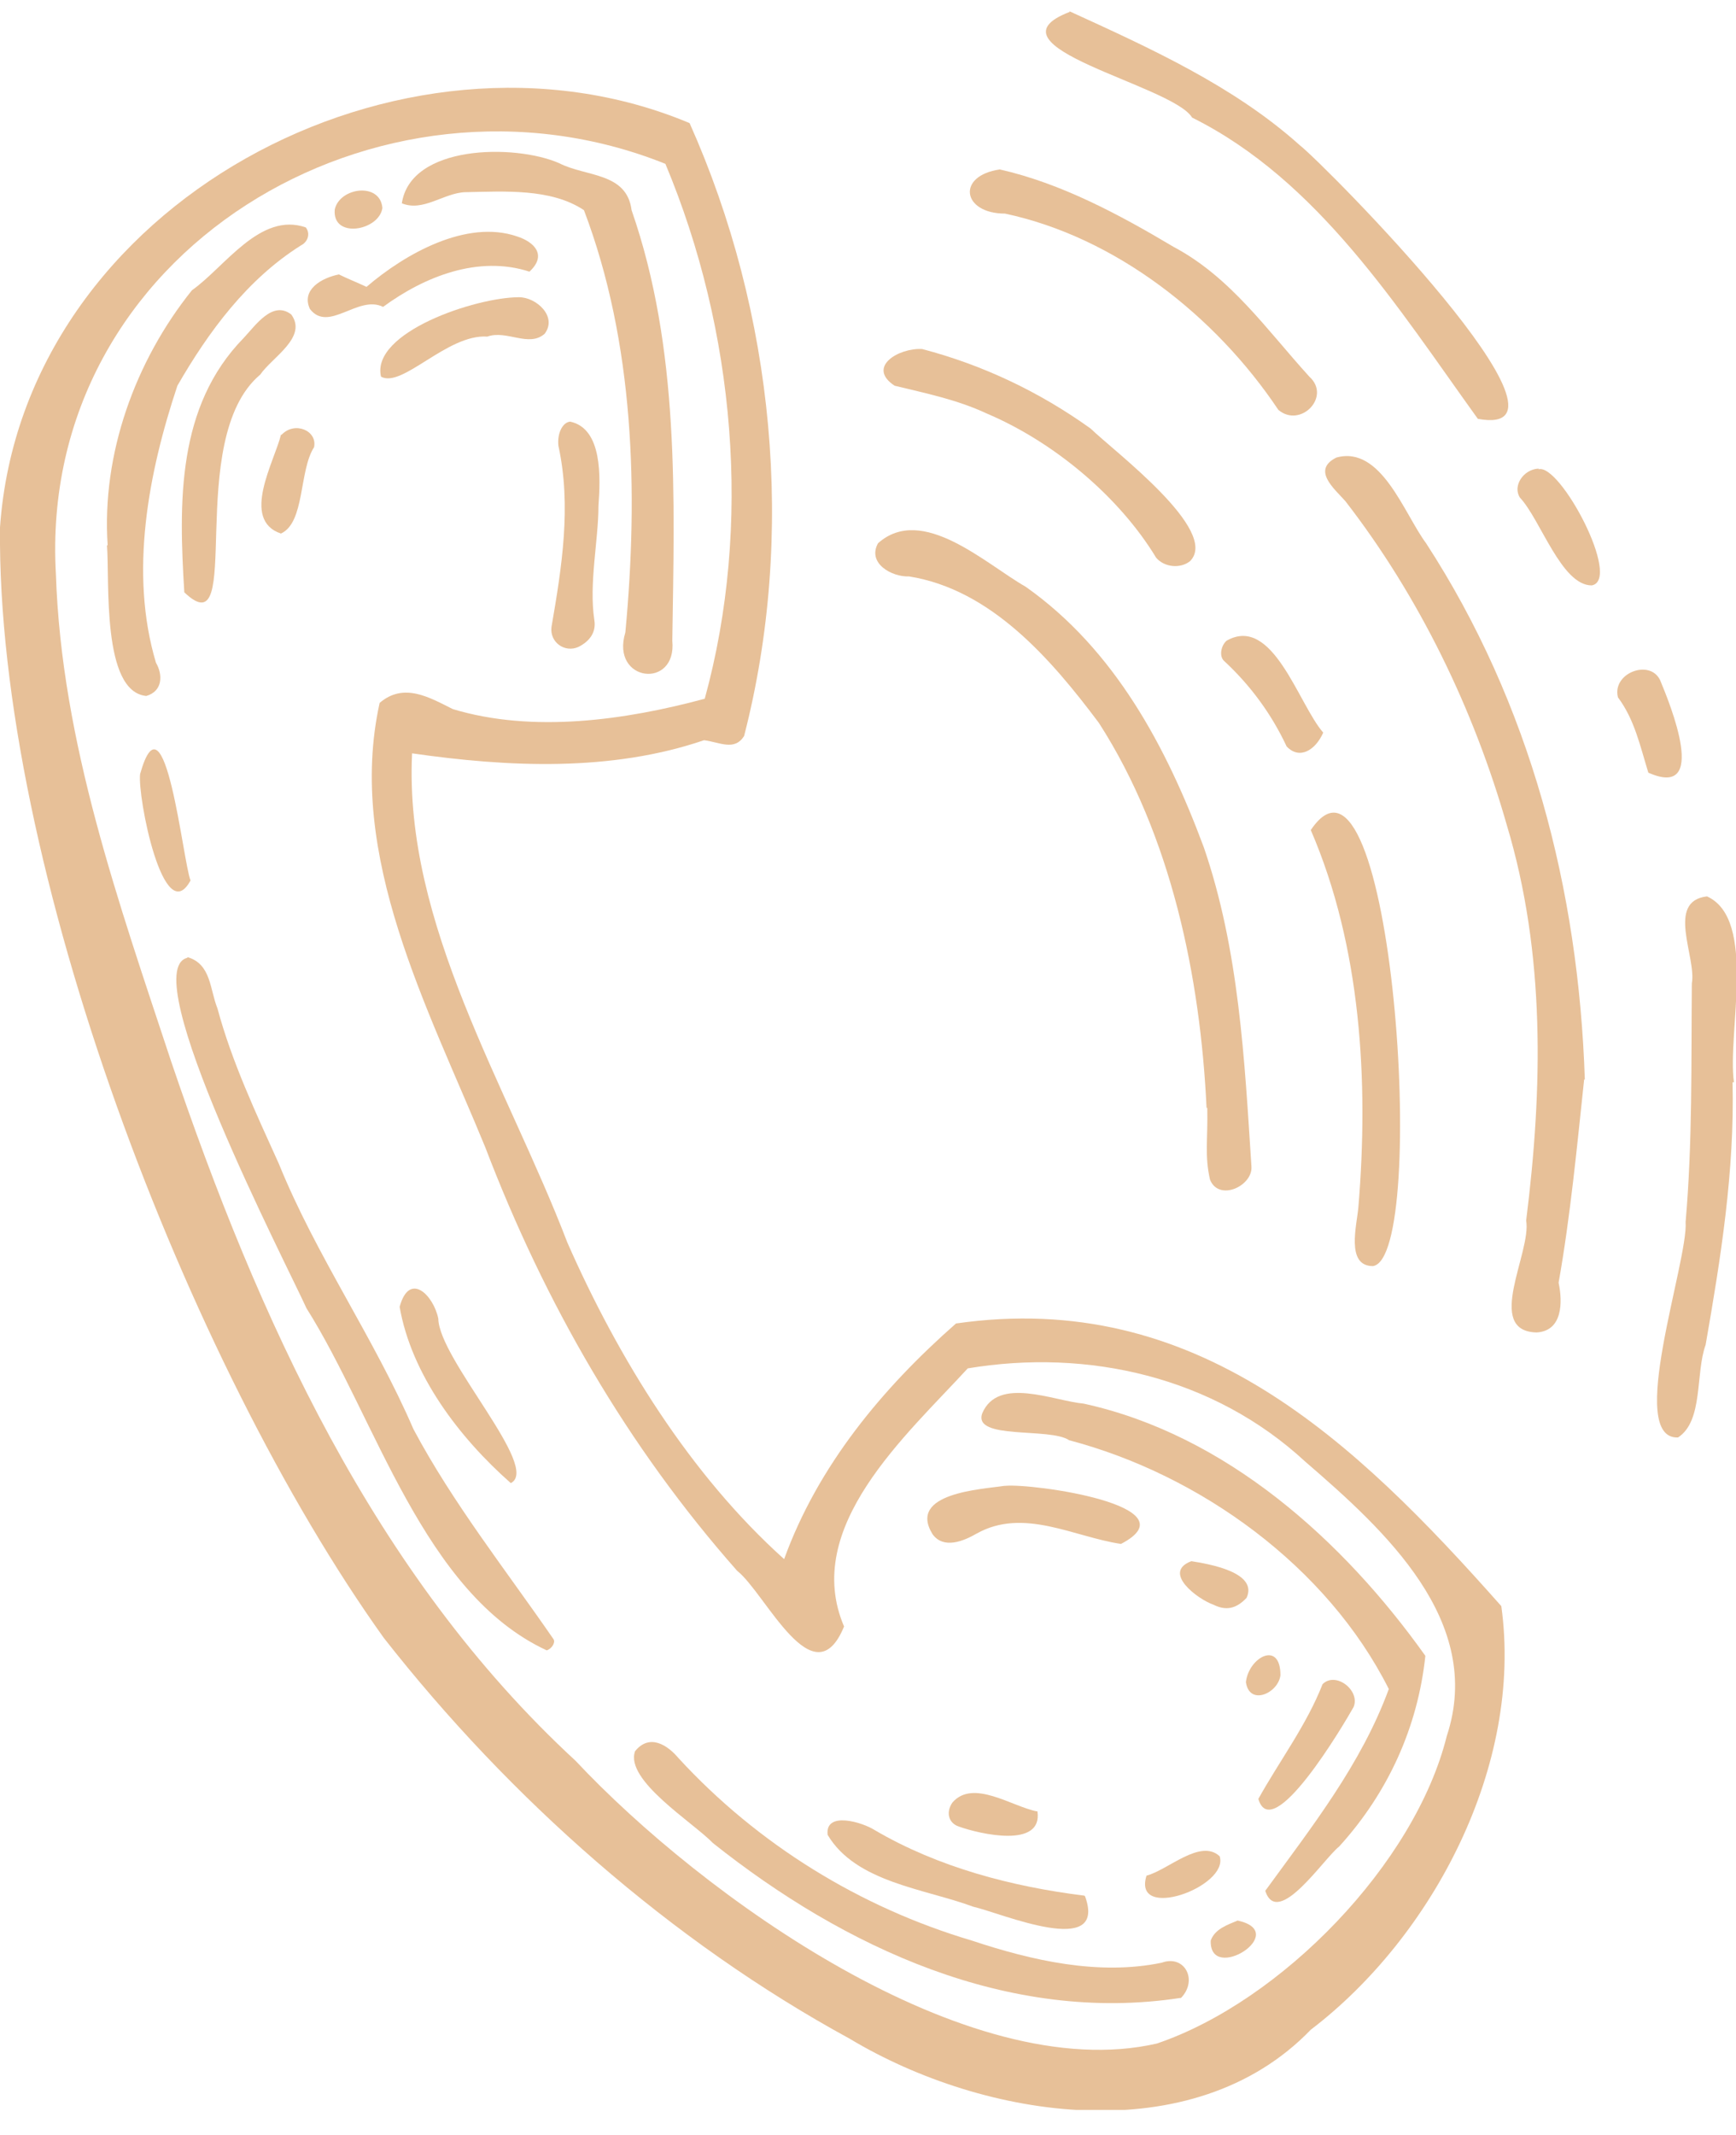 <svg xmlns="http://www.w3.org/2000/svg" width="48" height="59" viewBox="0 0 48 59" fill="none"><g clip-path="url(#clip0_4055_439)"><path d="M19.067 3.402C21.414 8.653 22.006 14.784 20.574 20.341C20.307 20.762 19.906 20.513 19.467 20.456C16.891 21.334 14.047 21.201 11.394 20.819C11.165 25.555 14.028 30.005 15.688 34.34C17.101 37.548 19.085 40.757 21.681 43.087C22.616 40.509 24.391 38.37 26.433 36.575C33.075 35.62 37.446 39.802 41.511 44.386C42.122 48.797 39.602 53.533 36.243 56.092C32.98 59.473 27.216 58.575 23.494 56.341C18.551 53.648 14.085 49.695 10.612 45.264C5.172 37.663 -0.095 23.913 5.64742e-05 14.574C0.63 5.598 11.146 0.079 19.067 3.402ZM23.342 44.939C22.502 47.002 21.166 44.023 20.383 43.411C17.33 39.955 15.059 36.002 13.417 31.704C11.852 27.885 9.562 23.645 10.497 19.425C11.165 18.852 11.871 19.272 12.52 19.596C14.734 20.265 17.291 19.902 19.486 19.31C20.803 14.517 20.326 9.131 18.398 4.528C10.497 1.358 1.031 6.935 1.546 15.873C1.699 20.513 3.283 24.944 4.733 29.336C7.138 36.422 10.325 43.507 15.917 48.663C19.391 52.368 26.739 57.678 31.987 56.474C35.423 55.309 39.125 51.509 40.003 47.976C41.053 44.806 38.285 42.285 36.091 40.394C33.552 38.045 30.079 37.262 26.758 37.816C25.059 39.668 22.158 42.208 23.342 44.958V44.939Z" fill="#E7C098"></path><path d="M43.801 29.833C43.61 31.628 43.419 33.633 43.095 35.448C43.209 35.982 43.209 36.784 42.484 36.823C41.034 36.784 42.351 34.607 42.198 33.729C42.656 30.081 42.732 26.357 41.664 22.805C40.748 19.596 39.24 16.483 37.198 13.848C36.892 13.504 36.262 12.989 36.95 12.645C38.19 12.301 38.82 14.192 39.431 15.013C42.312 19.444 43.648 24.581 43.82 29.833H43.801Z" fill="#E7C098"></path><path d="M33.361 30.616C33.19 27.006 32.388 23.091 30.384 19.978C29.067 18.221 27.407 16.292 25.136 15.93C24.659 15.949 23.971 15.567 24.277 15.013C25.498 13.924 27.254 15.586 28.361 16.216C30.823 17.954 32.255 20.647 33.285 23.416C34.258 26.242 34.411 29.279 34.602 32.239C34.64 32.774 33.705 33.213 33.457 32.602C33.304 31.933 33.4 31.494 33.381 30.616H33.361Z" fill="#E7C098"></path><path d="M29.563 0.308C31.777 1.32 34.106 2.37 35.938 4.013C36.644 4.566 44.183 12.186 40.862 11.575C38.648 8.501 36.453 4.987 32.961 3.249C32.426 2.351 27.082 1.282 29.582 0.327L29.563 0.308Z" fill="#E7C098"></path><path d="M47.905 29.909C47.962 32.373 47.58 34.76 47.16 37.166C46.874 37.949 47.103 39.267 46.397 39.725C44.946 39.783 46.683 34.856 46.607 33.767C46.798 31.571 46.76 29.375 46.779 27.178C46.912 26.453 46.053 24.906 47.198 24.772C48.592 25.402 47.752 28.553 47.943 29.909C47.943 29.909 47.943 29.909 47.924 29.909H47.905Z" fill="#E7C098"></path><path d="M36.243 22.939C38.495 19.596 39.526 34.76 37.961 34.989C37.198 34.989 37.522 33.843 37.56 33.347C37.846 29.89 37.636 26.166 36.243 22.939Z" fill="#E7C098"></path><path d="M27.636 4.681C29.334 5.063 30.938 5.923 32.445 6.82C34.029 7.66 35.022 9.112 36.205 10.411C36.816 10.964 35.957 11.843 35.346 11.327C33.61 8.73 30.842 6.553 27.788 5.903C26.605 5.903 26.433 4.853 27.655 4.681H27.636Z" fill="#E7C098"></path><path d="M25.498 9.646C27.178 10.086 28.743 10.831 30.155 11.843C30.804 12.473 33.743 14.669 32.903 15.509C32.636 15.72 32.197 15.681 31.968 15.414C30.938 13.714 29.125 12.206 27.273 11.423C26.453 11.041 25.594 10.869 24.735 10.659C23.952 10.143 24.849 9.608 25.498 9.646Z" fill="#E7C098"></path><path d="M36.587 20.246C36.377 20.723 35.938 21.009 35.575 20.628C35.156 19.73 34.564 18.928 33.839 18.259C33.705 18.126 33.762 17.839 33.915 17.706C35.194 16.98 35.9 19.463 36.587 20.246Z" fill="#E7C098"></path><path d="M42.542 12.969C43.133 12.797 44.851 16.025 44.011 16.178C43.171 16.178 42.599 14.363 42.026 13.752C41.816 13.428 42.122 12.969 42.542 12.95V12.969Z" fill="#E7C098"></path><path d="M45.576 21.353C45.347 20.609 45.194 19.883 44.736 19.272C44.565 18.603 45.614 18.202 45.901 18.794C46.187 19.482 47.256 22.098 45.576 21.353Z" fill="#E7C098"></path><path d="M39.411 45.76C39.202 47.727 38.381 49.542 37.026 51.031C36.606 51.356 35.327 53.304 34.984 52.254C36.262 50.497 37.637 48.759 38.4 46.677C36.701 43.297 33.19 40.757 29.563 39.802C29.029 39.439 26.891 39.802 27.159 39.057C27.598 38.026 29.124 38.713 29.964 38.79C33.896 39.649 37.14 42.571 39.411 45.76Z" fill="#E7C098"></path><path d="M5.191 26.453C5.84 26.644 5.802 27.35 6.012 27.866C6.413 29.355 7.081 30.769 7.711 32.163C8.741 34.703 10.344 36.975 11.432 39.496C12.52 41.54 13.99 43.392 15.306 45.302C15.364 45.398 15.249 45.569 15.116 45.608C11.699 44.023 10.402 39.21 8.474 36.154C7.92 34.932 3.741 26.854 5.172 26.472L5.191 26.453Z" fill="#E7C098"></path><path d="M11.108 5.636C11.337 3.993 14.238 3.974 15.459 4.509C16.204 4.891 17.33 4.757 17.463 5.808C18.799 9.646 18.647 13.752 18.589 17.706C18.723 19.062 16.872 18.852 17.291 17.477C17.654 13.6 17.54 9.475 16.146 5.808C15.23 5.197 13.932 5.292 12.864 5.311C12.272 5.33 11.699 5.865 11.108 5.617V5.636Z" fill="#E7C098"></path><path d="M32.636 55.214C27.884 55.939 23.341 53.819 19.715 50.936C19.162 50.363 17.272 49.198 17.559 48.396C17.959 47.899 18.456 48.224 18.761 48.587C20.956 50.974 23.78 52.712 26.872 53.629C28.533 54.182 30.384 54.602 32.121 54.24C32.751 54.01 33.132 54.717 32.655 55.214H32.636Z" fill="#E7C098"></path><path d="M2.977 15.07C2.806 12.549 3.741 9.971 5.306 8.023C6.222 7.374 7.195 5.846 8.455 6.285C8.589 6.457 8.512 6.686 8.321 6.782C6.833 7.717 5.764 9.169 4.905 10.659C4.103 13.065 3.569 15.834 4.313 18.317C4.504 18.641 4.504 19.1 4.046 19.233C2.806 19.119 3.035 16.044 2.958 15.07H2.977Z" fill="#E7C098"></path><path d="M5.096 16.369C4.943 13.886 4.886 11.232 6.737 9.341C7.062 8.997 7.539 8.29 8.054 8.692C8.512 9.322 7.52 9.876 7.195 10.353C5.058 12.148 6.794 17.992 5.096 16.369Z" fill="#E7C098"></path><path d="M30.002 52.406C30.632 54.144 27.674 52.865 26.91 52.693C25.575 52.196 23.666 52.024 22.884 50.707C22.807 50.038 23.857 50.363 24.181 50.573C25.937 51.604 27.979 52.139 29.983 52.387L30.002 52.406Z" fill="#E7C098"></path><path d="M27.788 41.062C28.552 40.986 33.018 41.616 30.995 42.667C29.697 42.476 28.304 41.654 27.006 42.38C26.643 42.59 26.09 42.819 25.785 42.399C25.078 41.253 27.159 41.158 27.769 41.062H27.788Z" fill="#E7C098"></path><path d="M16.547 13.982C16.547 14.937 16.28 16.121 16.433 17.133C16.49 17.477 16.299 17.725 15.994 17.878C15.612 18.05 15.192 17.744 15.249 17.324C15.536 15.662 15.803 13.982 15.44 12.32C15.402 11.976 15.555 11.671 15.765 11.652C16.662 11.843 16.604 13.199 16.547 13.982Z" fill="#E7C098"></path><path d="M14.639 7.507C13.226 7.049 11.738 7.641 10.592 8.481C9.905 8.138 9.085 9.207 8.569 8.539C8.321 8.004 8.894 7.679 9.371 7.584C9.6 7.698 9.848 7.794 10.134 7.928C11.203 7.011 12.902 6.056 14.295 6.533C14.772 6.686 15.135 7.049 14.639 7.507Z" fill="#E7C098"></path><path d="M14.123 40.986C12.692 39.725 11.375 37.987 11.05 36.116C11.318 35.123 11.986 35.791 12.119 36.441C12.138 37.567 14.963 40.566 14.123 40.986Z" fill="#E7C098"></path><path d="M14.352 8.214C14.829 8.214 15.421 8.749 15.058 9.226C14.619 9.608 14.009 9.111 13.474 9.302C12.367 9.226 11.127 10.735 10.535 10.41C10.249 9.188 13.15 8.214 14.352 8.214Z" fill="#E7C098"></path><path d="M34.793 49.714C35.365 48.683 36.129 47.67 36.568 46.544C36.93 46.181 37.617 46.715 37.427 47.174C37.159 47.651 35.175 51.013 34.793 49.714Z" fill="#E7C098"></path><path d="M3.874 21.391C4.561 18.947 5.058 23.817 5.268 24.332C4.523 25.707 3.798 22.022 3.874 21.391Z" fill="#E7C098"></path><path d="M7.787 12.014C8.15 11.633 8.779 11.9 8.684 12.358C8.264 13.008 8.436 14.44 7.768 14.745C6.642 14.364 7.596 12.74 7.768 12.014H7.787Z" fill="#E7C098"></path><path d="M28.685 50.057C28.838 51.089 27.101 50.688 26.51 50.477C26.223 50.382 26.147 50.076 26.338 49.809C26.91 49.16 27.979 49.924 28.666 50.057H28.685Z" fill="#E7C098"></path><path d="M32.941 43.144C33.419 43.22 34.793 43.45 34.468 44.156C34.182 44.462 33.896 44.519 33.552 44.347C33.113 44.194 32.121 43.45 32.941 43.144Z" fill="#E7C098"></path><path d="M31.701 51.834C32.293 51.681 33.19 50.802 33.724 51.299C33.991 52.139 31.3 53.113 31.701 51.834Z" fill="#E7C098"></path><path d="M10.573 5.75C10.478 6.381 9.18 6.61 9.256 5.789C9.39 5.177 10.516 5.025 10.573 5.75Z" fill="#E7C098"></path><path d="M34.22 53.075C35.709 53.399 33.438 54.832 33.476 53.629C33.59 53.304 33.953 53.189 34.22 53.075Z" fill="#E7C098"></path><path d="M34.449 46.486C34.526 45.799 35.404 45.321 35.404 46.295C35.346 46.792 34.545 47.155 34.449 46.486Z" fill="#E7C098"></path></g><defs><clipPath id="clip0_4055_439"><rect width="48" height="58" fill="white" transform="translate(0 0.308)"></rect></clipPath></defs></svg>